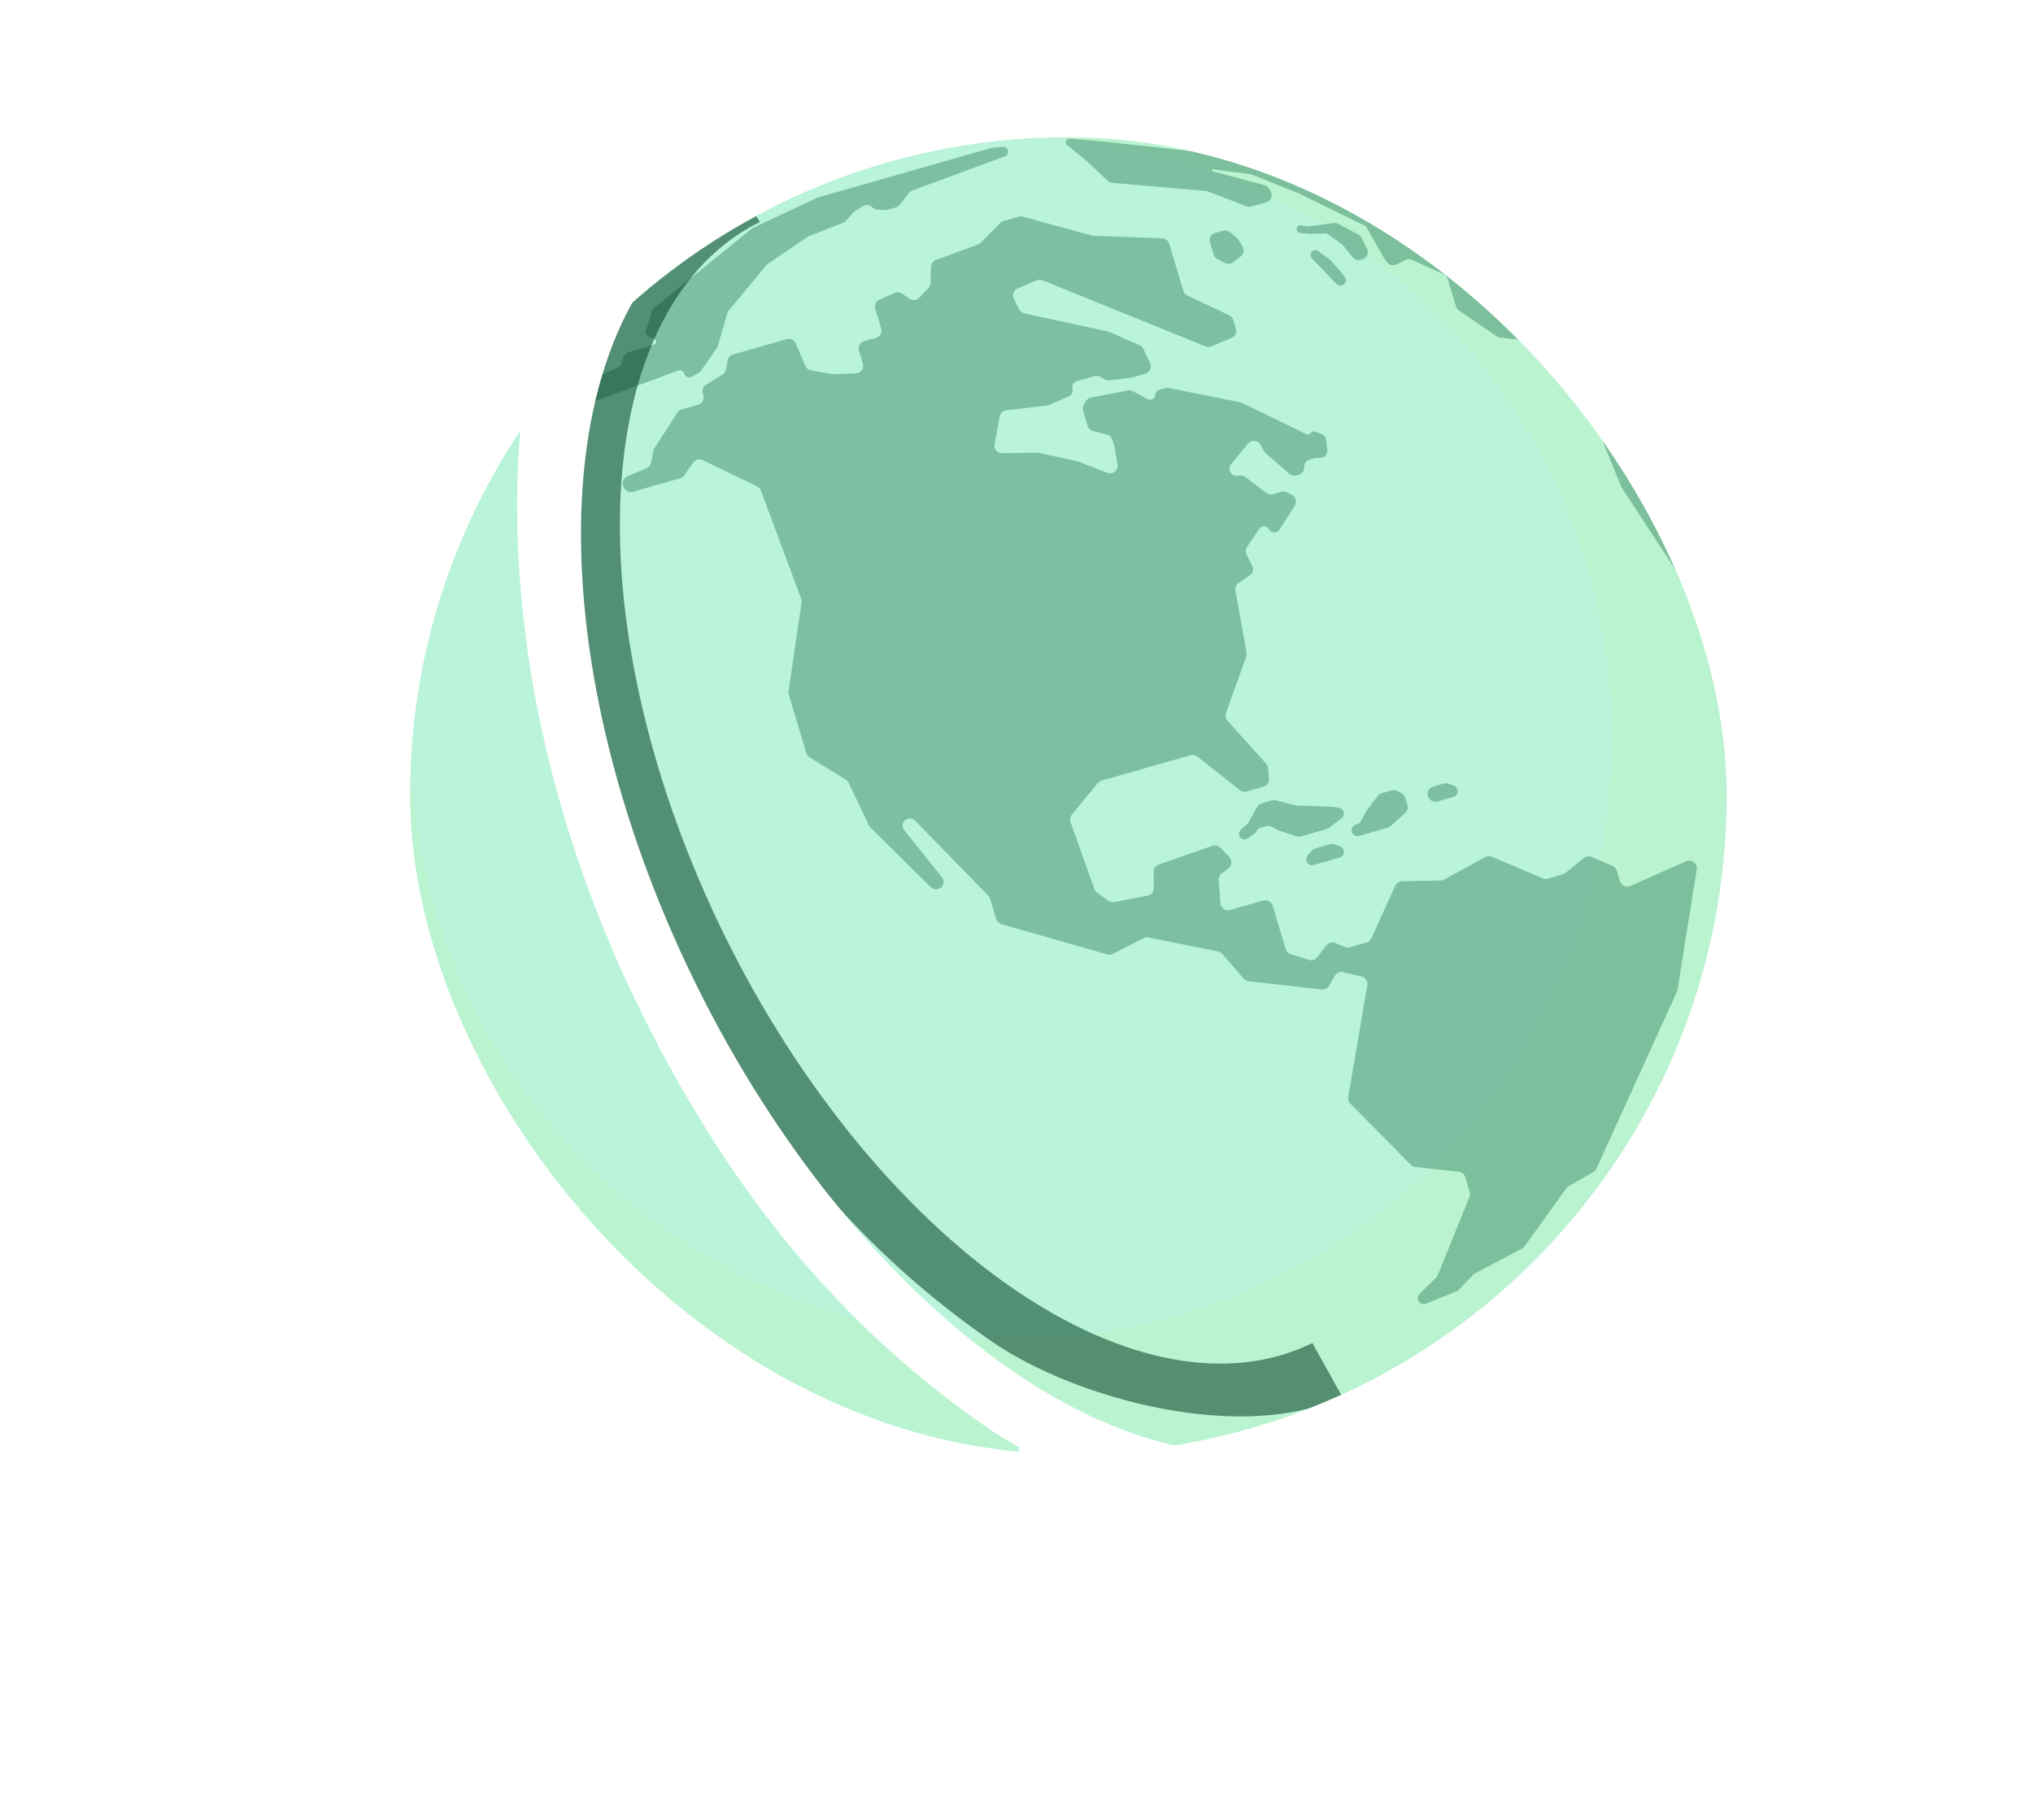 <svg width="802" height="718" viewBox="0 0 802 718" fill="none" xmlns="http://www.w3.org/2000/svg">
<g clip-path="url(#clip0_2525_14143)">
<g clip-path="url(#clip1_2525_14143)">
<rect x="161.812" y="54.172" width="519.355" height="519.355" rx="259.677" fill="#B9F3D0"/>
<path d="M398.812 528.172C529.704 528.172 635.812 422.063 635.812 291.172C635.812 160.28 529.704 54.172 398.812 54.172C267.921 54.172 161.812 160.28 161.812 291.172C161.812 422.063 267.921 528.172 398.812 528.172Z" fill="#B9F3D9"/>
<g opacity="0.36">
<path d="M268.268 188.676L249.671 193.984C248.077 194.438 246.4 193.52 245.925 191.933L245.795 191.5C245.36 190.048 246.081 188.514 247.475 187.924L255.117 184.693C256.034 184.305 256.692 183.488 256.873 182.513L257.723 177.935C257.792 177.56 257.934 177.202 258.14 176.882L267.207 162.757C267.596 162.151 268.193 161.708 268.89 161.509L275.415 159.647C277.008 159.192 277.914 157.537 277.439 155.95L277.2 155.153C276.814 153.865 277.336 152.488 278.478 151.785L285.045 147.742C285.756 147.304 286.247 146.589 286.399 145.769L287.072 142.146C287.276 141.043 288.088 140.154 289.172 139.845L310.305 133.814C311.772 133.395 313.335 134.141 313.935 135.546L317.676 144.301C318.079 145.244 318.936 145.923 319.95 146.102L328.308 147.58C328.521 147.618 328.738 147.632 328.954 147.624L337.662 147.288C339.612 147.213 340.955 145.342 340.397 143.478L339.303 139.828L338.849 138.314C338.374 136.727 339.28 135.071 340.873 134.617L345.594 133.27C347.187 132.815 348.093 131.16 347.618 129.573L345.284 121.783C344.854 120.349 345.551 118.833 346.916 118.227L352.989 115.535C353.976 115.097 355.13 115.224 356.009 115.866L358.678 117.818C359.91 118.718 361.614 118.572 362.65 117.477L366.252 113.673C366.743 113.154 367.029 112.475 367.056 111.759L367.306 105.21C367.352 104.014 368.113 102.968 369.239 102.552L385.803 96.445C386.213 96.293 386.583 96.055 386.888 95.746L394.615 87.925C394.974 87.562 395.421 87.297 395.915 87.156L401.842 85.465C402.374 85.313 402.939 85.311 403.475 85.458L430.672 92.923C430.899 92.985 431.132 93.021 431.367 93.029L458.434 94.015C459.736 94.062 460.869 94.936 461.242 96.179L466.801 114.736C467.048 115.561 467.639 116.245 468.424 116.613L484.885 124.341C485.669 124.709 486.26 125.393 486.508 126.218L487.548 129.69C487.983 131.142 487.262 132.676 485.868 133.266L477.909 136.631C477.173 136.942 476.339 136.947 475.593 136.644L411.27 110.57C410.524 110.267 409.69 110.272 408.954 110.584L401.444 113.759C399.87 114.424 399.189 116.267 399.95 117.805L402.031 122.014C402.441 122.844 403.212 123.444 404.12 123.641L437.17 130.799C437.371 130.843 437.567 130.906 437.756 130.989L449.54 136.183C450.217 136.482 450.763 137.016 451.074 137.684L453.691 143.306C454.464 144.968 453.58 146.907 451.821 147.409L446.4 148.956C446.244 149.001 446.085 149.033 445.923 149.051L437.681 150.016C437.066 150.088 436.442 149.969 435.893 149.676L433.95 148.637C433.253 148.265 432.44 148.177 431.685 148.393L424.728 150.378C423.427 150.749 422.687 152.101 423.076 153.397C423.426 154.567 422.858 155.806 421.743 156.3L414.05 159.71C413.775 159.832 413.483 159.912 413.183 159.947L396.955 161.846C395.657 161.998 394.615 162.966 394.379 164.242L392.338 175.237C391.992 177.104 393.471 178.833 395.386 178.799L409.105 178.555C409.343 178.551 409.582 178.575 409.815 178.626L424.916 181.963C425.066 181.996 425.214 182.04 425.357 182.096L436.814 186.518C438.983 187.355 441.225 185.556 440.848 183.28L439.689 176.274L438.867 173.53C438.562 172.511 437.738 171.723 436.702 171.459L431.24 170.063C430.204 169.799 429.38 169.011 429.075 167.992L427.3 162.068C427.069 161.296 427.159 160.467 427.551 159.768L428.387 158.278C428.813 157.518 429.556 156.985 430.419 156.82L444.928 154.04C445.609 153.91 446.318 154.018 446.933 154.347L452.705 157.431C454.077 158.164 455.733 157.232 455.792 155.694C455.826 154.799 456.431 154.032 457.295 153.785L459.641 153.116C460.104 152.984 460.592 152.964 461.066 153.059L489.378 158.731C489.634 158.782 489.883 158.866 490.119 158.981L515.374 171.314C515.973 171.607 516.692 171.387 517.013 170.814C517.298 170.306 517.902 170.067 518.466 170.24L520.981 171.008C522.13 171.36 522.967 172.352 523.112 173.535L523.58 177.346C523.803 179.161 522.353 180.73 520.515 180.663L519.548 180.628C519.231 180.616 518.914 180.655 518.61 180.742L516.639 181.304C515.404 181.656 514.541 182.753 514.492 184.032L514.471 184.571C514.422 185.849 513.559 186.946 512.324 187.298L511.475 187.541C510.49 187.822 509.423 187.583 508.645 186.906L499.318 178.796C499.039 178.554 498.806 178.263 498.632 177.938L497.337 175.52C496.323 173.628 493.709 173.348 492.351 174.985L485.657 183.051C483.845 185.234 485.996 188.461 488.741 187.678C489.632 187.424 490.596 187.609 491.335 188.176L499.5 194.439C500.266 195.026 501.264 195.218 502.185 194.955L505.535 193.999C506.29 193.783 507.103 193.871 507.8 194.244L509.64 195.227C511.194 196.057 511.719 198.019 510.78 199.482L504.653 209.027C503.71 210.496 501.51 210.392 500.677 208.839C499.854 207.302 497.684 207.18 496.724 208.617L491.939 215.781C491.352 216.66 491.281 217.789 491.754 218.745L493.969 223.224C494.629 224.56 494.21 226.164 492.983 226.994L488.593 229.964C487.625 230.619 487.136 231.78 487.344 232.934L491.753 257.442C491.845 257.953 491.802 258.478 491.628 258.964L483.64 281.303C483.271 282.333 483.503 283.487 484.244 284.31L499.429 301.171C499.867 301.657 500.136 302.27 500.193 302.918L500.579 307.228C500.706 308.644 499.812 309.942 498.441 310.333L491.8 312.228C490.864 312.496 489.849 312.293 489.08 311.685L472.349 298.459C471.58 297.851 470.566 297.649 469.629 297.916L434.553 307.926C433.971 308.092 433.454 308.43 433.072 308.895L422.8 321.406C422.141 322.207 421.954 323.295 422.304 324.279L431.69 350.641C431.893 351.214 432.266 351.713 432.759 352.073L437.179 355.304C437.862 355.803 438.721 355.997 439.548 355.839L452.749 353.31C454.158 353.04 455.167 351.817 455.158 350.389L455.116 343.863C455.108 342.598 455.903 341.473 457.101 341.055L478.293 333.664C479.416 333.272 480.673 333.579 481.497 334.446L484.972 338.1C486.2 339.392 486.05 341.442 484.648 342.515L481.915 344.607C481.124 345.212 480.693 346.173 480.767 347.168L481.441 356.284C481.582 358.19 483.461 359.498 485.304 358.972L498.312 355.26C499.905 354.805 501.582 355.723 502.058 357.31L507.183 374.419C507.474 375.389 508.237 376.154 509.211 376.452L516.396 378.648C517.597 379.015 518.895 378.607 519.652 377.623L523.261 372.935C524.085 371.865 525.536 371.486 526.799 372.012L530.46 373.538C531.095 373.803 531.801 373.845 532.459 373.657L539.113 371.758C539.952 371.519 540.64 370.928 540.998 370.139L550.448 349.363C550.921 348.324 551.954 347.65 553.107 347.63L568.279 347.36C568.766 347.351 569.242 347.225 569.667 346.993L585.908 338.1C586.716 337.658 587.687 337.612 588.542 337.975L608.561 346.473C609.202 346.745 609.915 346.79 610.58 346.6L616.464 344.921C616.847 344.812 617.204 344.627 617.513 344.379L624.822 338.499C625.682 337.807 626.863 337.647 627.89 338.083L636.084 341.561C636.918 341.916 637.552 342.622 637.811 343.485L639.042 347.593C639.565 349.338 641.516 350.239 643.179 349.502L665.088 339.789C667.271 338.821 669.688 340.668 669.315 343.019L661.792 390.352C661.751 390.614 661.674 390.869 661.565 391.11L629.76 461.034C629.503 461.597 629.076 462.066 628.536 462.374L618.813 467.927C618.444 468.138 618.125 468.424 617.878 468.768L601.438 491.648C601.171 492.02 600.822 492.324 600.416 492.538L581.8 502.359C581.514 502.51 581.254 502.707 581.032 502.942L575.629 508.648C575.339 508.955 574.986 509.196 574.593 509.356L562.519 514.271C562.268 514.373 562.001 514.43 561.729 514.441C559.6 514.523 558.455 511.958 559.958 510.473L566.572 503.938C566.857 503.656 567.081 503.32 567.231 502.949L579.706 472.16C579.959 471.537 579.991 470.844 579.797 470.195L578.046 464.352C577.696 463.185 576.672 462.336 575.455 462.204L558.375 460.357C557.676 460.282 557.024 459.967 556.53 459.466L532.697 435.332C532.013 434.64 531.704 433.668 531.866 432.719L539.404 388.619C539.672 387.054 538.657 385.542 537.094 385.177L529.839 383.484C528.535 383.18 527.194 383.763 526.547 384.917L524.359 388.817C523.776 389.857 522.62 390.445 521.421 390.311L492.604 387.089C491.843 387.004 491.139 386.634 490.637 386.055L482.165 376.291C481.722 375.781 481.121 375.431 480.458 375.298L453.095 369.817C452.426 369.683 451.734 369.778 451.131 370.085L439.007 376.273C438.33 376.619 437.542 376.694 436.805 376.484L395.083 364.56C394.084 364.275 393.298 363.501 393.001 362.511L390.623 354.574C390.484 354.107 390.232 353.68 389.89 353.329L361.029 323.748C358.918 321.584 355.33 323.644 356.193 326.524C356.3 326.882 356.476 327.216 356.711 327.509L371.551 345.98C371.794 346.283 371.977 346.629 372.088 347C372.974 349.958 369.321 352.098 367.114 349.914L343.428 326.471C343.179 326.225 342.976 325.938 342.825 325.624L334.747 308.751C334.494 308.222 334.091 307.777 333.589 307.47L319.421 298.807C318.782 298.415 318.309 297.803 318.095 297.089L311.168 273.968C311.043 273.551 311.011 273.112 311.074 272.683L316.214 237.635C316.286 237.14 316.232 236.634 316.056 236.162L300.169 193.535C299.896 192.804 299.349 192.204 298.643 191.862L277.293 181.513C275.971 180.872 274.386 181.264 273.539 182.443L269.865 187.557C269.476 188.098 268.914 188.492 268.268 188.676Z" fill="#12633F"/>
<path d="M491.957 325.106L489.447 327.379C488.348 328.375 488.583 330.16 489.906 330.867C490.621 331.249 491.485 331.207 492.149 330.757L494.547 329.135C494.928 328.877 495.243 328.535 495.467 328.135L495.591 327.914C495.973 327.234 496.61 326.732 497.364 326.517L499.505 325.906C500.26 325.691 501.073 325.779 501.77 326.151L504.314 327.511C504.475 327.597 504.643 327.668 504.817 327.724L511.51 329.884C512.083 330.069 512.697 330.08 513.273 329.915L523.308 327.051C523.668 326.949 524.005 326.78 524.301 326.553L529.209 322.798C529.969 322.215 530.288 321.226 530.012 320.304C529.756 319.449 529.033 318.808 528.15 318.652L526.158 318.3L511.682 317.773C511.466 317.765 511.25 317.734 511.04 317.68L503.345 315.715C502.824 315.582 502.278 315.589 501.764 315.735L497.733 316.886C496.978 317.101 496.341 317.603 495.96 318.283L492.548 324.364C492.393 324.642 492.193 324.892 491.957 325.106Z" fill="#12633F"/>
<path d="M524.66 333.016L518.972 334.639C518.411 334.799 517.912 335.118 517.534 335.557L515.815 337.556C515.064 338.43 515.103 339.733 515.906 340.578C516.497 341.199 517.385 341.443 518.205 341.209L528.5 338.271C528.736 338.203 528.961 338.099 529.164 337.961C530.733 336.9 530.416 334.508 528.619 333.85L526.535 333.087C525.932 332.866 525.275 332.841 524.66 333.016Z" fill="#12633F"/>
<path d="M535.192 325.248L534.86 325.343C533.917 325.612 533.258 326.449 533.22 327.425C533.161 328.987 534.665 330.161 536.174 329.73L540.592 328.47L547.416 326.522C547.856 326.397 548.26 326.173 548.597 325.867L550.643 324.014L554.382 320.627C555.226 319.863 555.553 318.682 555.224 317.585L554.371 314.735C554.139 313.963 553.605 313.312 552.89 312.929L551.222 312.038C550.526 311.666 549.712 311.578 548.958 311.794L545.087 312.898C544.472 313.074 543.932 313.44 543.546 313.944L539.461 319.267L536.83 323.957C536.477 324.585 535.889 325.049 535.192 325.248Z" fill="#12633F"/>
<path d="M569.547 309.093L565.357 310.289C564.797 310.449 564.298 310.768 563.92 311.207L563.856 311.281C562.453 312.912 563.215 315.456 565.298 316.093L565.392 316.122C565.953 316.293 566.55 316.299 567.11 316.139L573.387 314.348C573.624 314.28 573.848 314.176 574.051 314.038C575.62 312.977 575.303 310.585 573.506 309.927L571.422 309.164C570.819 308.943 570.162 308.918 569.547 309.093Z" fill="#12633F"/>
<path d="M487.874 93.802L485.207 91.617C484.435 90.984 483.401 90.768 482.446 91.041L479.364 91.92C477.771 92.375 476.865 94.03 477.34 95.617L478.746 100.311C478.978 101.084 479.512 101.734 480.227 102.117L483.195 103.703C484.244 104.263 485.519 104.164 486.453 103.449L489.44 101.164C490.636 100.248 490.949 98.582 490.168 97.28L488.555 94.591C488.376 94.291 488.145 94.024 487.874 93.802Z" fill="#12633F"/>
<path d="M247.962 138.904L250.931 138.057L257.906 136.066C258.238 135.971 258.518 135.751 258.686 135.451C259.096 134.721 258.716 133.793 257.904 133.545L256.531 133.125C255.203 132.719 254.457 131.313 254.876 130.007L257.21 122.734C257.385 122.189 257.714 121.708 258.159 121.347L296.46 90.283C296.645 90.132 296.848 90.005 297.065 89.903L322.179 78.074C322.325 78.005 322.477 77.948 322.632 77.904L391.053 58.379C391.239 58.326 391.43 58.291 391.624 58.274L395.608 57.935C397.156 57.803 398.238 59.451 397.485 60.795C397.264 61.188 396.91 61.49 396.484 61.647L359.863 75.151C359.336 75.345 358.876 75.683 358.536 76.126L354.972 80.771C354.585 81.275 354.045 81.641 353.431 81.816L350.34 82.698C350.036 82.785 349.719 82.823 349.402 82.812L346.126 82.692C345.371 82.665 344.654 82.342 344.133 81.793C343.218 80.832 341.765 80.613 340.622 81.266L337.46 83.072C337.166 83.24 336.904 83.456 336.684 83.712L333.873 86.979C333.56 87.343 333.162 87.626 332.713 87.803L319.154 93.152C318.951 93.232 318.758 93.334 318.578 93.456L302.968 104.018C302.737 104.175 302.529 104.364 302.35 104.578L287.474 122.504C287.215 122.816 287.023 123.179 286.911 123.569L283.226 136.357C283.138 136.661 283.002 136.95 282.822 137.211L276.675 146.141C276.423 146.506 276.092 146.81 275.706 147.031L272.885 148.642C271.792 149.266 270.387 148.701 270.025 147.492C269.7 146.406 268.517 145.815 267.455 146.206L234.258 158.448C232.681 159.029 230.924 158.15 230.441 156.539C230.177 155.658 230.35 154.709 230.907 153.984L234.243 149.636C234.544 149.244 234.939 148.933 235.392 148.732L243.54 145.12C244.312 144.778 244.9 144.126 245.157 143.325L245.954 140.842C246.255 139.902 247.007 139.176 247.962 138.904Z" fill="#12633F"/>
<path d="M498.753 73.025L478.393 67.586C477.989 67.478 477.979 66.913 478.378 66.799C478.432 66.784 478.489 66.78 478.545 66.787L493.318 68.727C493.571 68.76 493.82 68.826 494.058 68.921L512.191 76.202L538.013 88.811C538.569 89.083 539.029 89.516 539.332 90.053L545.808 101.536L547.096 103.351C547.969 104.58 549.616 104.989 550.95 104.308L554.384 102.555C555.2 102.139 556.166 102.118 557.008 102.499L569.466 108.14C570.269 108.503 570.876 109.195 571.127 110.034L574.368 120.852C574.566 121.514 574.988 122.091 575.563 122.484L590.424 132.656C590.832 132.935 591.301 133.111 591.791 133.169L601.69 134.338C602.436 134.426 603.125 134.787 603.622 135.35L627.135 161.991C627.36 162.246 627.54 162.536 627.668 162.85L639.564 191.967C639.637 192.145 639.727 192.317 639.832 192.478L660.528 224.113C660.629 224.267 660.743 224.411 660.87 224.544L666.933 230.921C668.394 232.457 670.962 231.896 671.602 229.9C671.771 229.373 671.776 228.806 671.616 228.272L664.974 206.1C664.892 205.828 664.772 205.568 664.617 205.328L634.529 158.775L604.084 121.788C603.922 121.591 603.735 121.415 603.529 121.264L566.579 94.254C566.426 94.143 566.264 94.046 566.093 93.964L522.912 73.319C522.758 73.245 522.598 73.184 522.434 73.138L478.457 60.569C478.29 60.522 478.119 60.488 477.947 60.47L437.858 56.135L422.072 54.651C421.493 54.596 420.939 54.884 420.658 55.386C420.312 56.003 420.463 56.782 421.017 57.236L424.371 59.984L428.683 63.517L436.971 71.317C437.472 71.788 438.117 72.076 438.801 72.136L475.724 75.334C476.01 75.359 476.291 75.424 476.559 75.528L491.759 81.394C492.375 81.632 493.051 81.663 493.683 81.483L499.486 79.827C501.369 79.29 502.217 77.129 501.207 75.445L500.583 74.403C500.176 73.725 499.519 73.23 498.753 73.025Z" fill="#12633F"/>
<path d="M515.66 89.281L513.318 88.867C512.921 88.797 512.514 88.883 512.183 89.107C510.991 89.914 511.489 91.771 512.934 91.907L517.011 92.29L522.384 92.083C523.069 92.057 523.746 92.264 524.301 92.67L529.366 96.372C529.582 96.53 529.776 96.715 529.944 96.924L533.611 101.489C534.378 102.443 535.645 102.849 536.818 102.514L537.457 102.332C539.243 101.822 540.121 99.834 539.295 98.165L537.178 93.883C536.897 93.315 536.444 92.847 535.883 92.547L527.939 88.303C527.37 87.998 526.719 87.882 526.083 87.971L516.609 89.299C516.295 89.343 515.974 89.337 515.66 89.281Z" fill="#12633F"/>
<path d="M524.717 102.492L520.022 99.061C519.29 98.526 518.285 98.573 517.621 99.175C516.842 99.88 516.804 101.089 517.535 101.858L523.329 107.951L527.153 111.972C527.721 112.57 528.575 112.805 529.364 112.579C530.879 112.147 531.431 110.309 530.41 109.101L525.247 102.987C525.091 102.802 524.913 102.636 524.717 102.492Z" fill="#12633F"/>
</g>
<g filter="url(#filter0_f_2525_14143)">
<path d="M286.621 65.762C239.842 85.598 223.904 140.19 221.949 180.104C218.945 241.462 232.497 310.869 266.079 378.995C299.661 447.12 340.506 494.036 391.002 529.021C425.026 552.594 491.561 569.417 529.392 550.768L517.714 529.788C485.15 545.84 442.436 537.94 398.969 507.825C355.502 477.71 314.843 427.847 285.936 369.206C257.029 310.565 242.243 247.948 244.829 195.132C247.415 142.315 267.163 103.625 299.727 87.573L286.621 65.762Z" fill="#003C21" fill-opacity="0.55"/>
</g>
</g>
<path d="M402.589 562.57H439.569L451.073 718.158H391.906L402.589 562.57Z" fill="white"/>
<path d="M275.304 55.742C224.048 77.477 206.585 137.292 204.443 181.025C201.151 248.254 216 324.303 252.795 398.947C289.59 473.59 334.344 524.996 389.672 563.329C426.952 589.157 499.853 607.589 541.304 587.156L528.509 564.168C492.828 581.757 446.027 573.101 398.401 540.104C350.775 507.108 306.226 452.474 274.553 388.222C242.88 323.969 226.678 255.361 229.512 197.491C232.346 139.621 253.983 97.229 289.663 79.64L275.304 55.742Z" fill="white"/>
</g>
<defs>
<filter id="filter0_f_2525_14143" x="189.843" y="34.062" width="371.248" height="556.388" filterUnits="userSpaceOnUse" color-interpolation-filters="sRGB">
<feFlood flood-opacity="0" result="BackgroundImageFix"/>
<feBlend mode="normal" in="SourceGraphic" in2="BackgroundImageFix" result="shape"/>
<feGaussianBlur stdDeviation="15.85" result="effect1_foregroundBlur_2525_14143"/>
</filter>
<clipPath id="clip0_2525_14143">
<rect width="802" height="718" fill="white"/>
</clipPath>
<clipPath id="clip1_2525_14143">
<rect x="161.812" y="54.172" width="519.355" height="519.355" rx="259.677" fill="white"/>
</clipPath>
</defs>
</svg>
